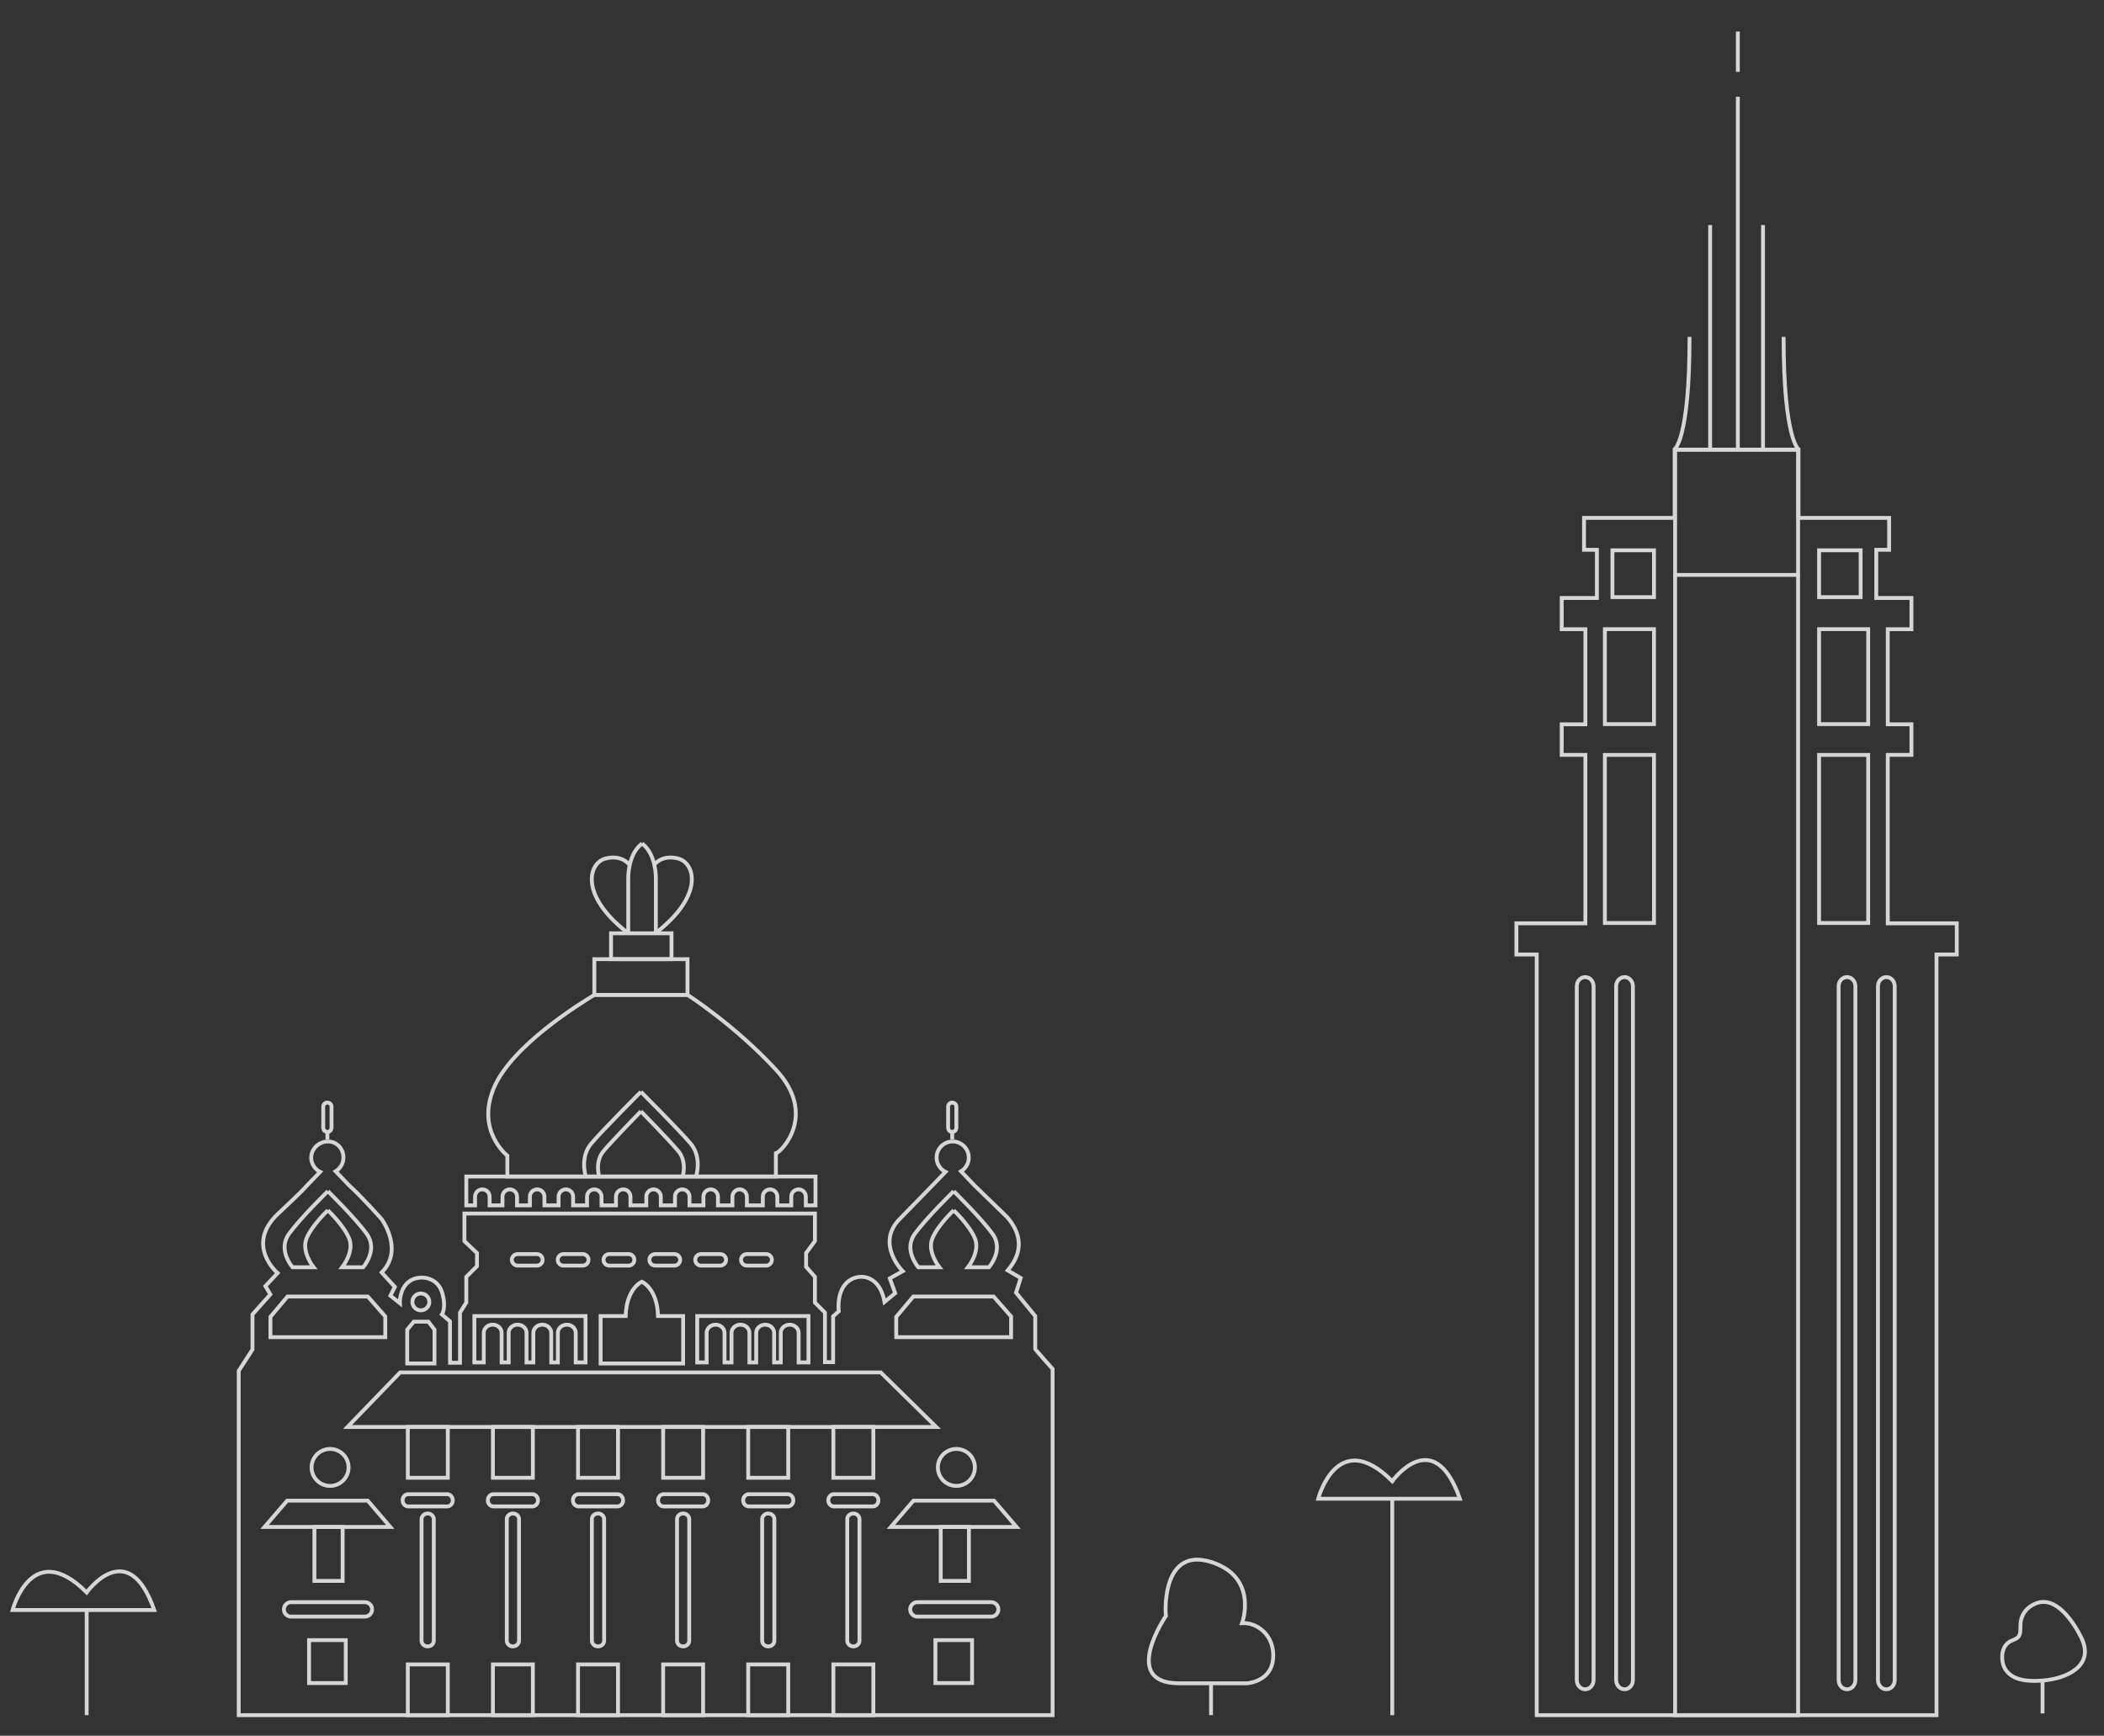 <?xml version="1.0" encoding="utf-8"?>
<!-- Generator: Adobe Illustrator 16.0.0, SVG Export Plug-In . SVG Version: 6.00 Build 0)  -->
<!DOCTYPE svg PUBLIC "-//W3C//DTD SVG 1.1//EN" "http://www.w3.org/Graphics/SVG/1.1/DTD/svg11.dtd">
<svg version="1.1" id="Layer_1" xmlns="http://www.w3.org/2000/svg" xmlns:xlink="http://www.w3.org/1999/xlink" x="0px" y="0px"
	 width="409.667px" height="338px" viewBox="108.667 0 409.667 338" enable-background="new 108.667 0 409.667 338"
	 xml:space="preserve">
<rect x="108.667" y="0" width="409.667" height="338" fill="#333333" stroke="none"/>
<g opacity="0.8">
	<path fill="none" stroke="#FFFFFF" stroke-width="0.75" stroke-miterlimit="10" d="M199.465,229.107v5.617h1.702v-1.698
		c0-0.782,0.632-1.415,1.413-1.415c0.781,0,1.419,0.633,1.419,1.415v1.698h2.506v-1.698c0-0.782,0.639-1.415,1.421-1.415
		c0.777,0,1.412,0.633,1.412,1.415v1.698h2.502v-1.698c0-0.782,0.636-1.415,1.416-1.415c0.782,0,1.416,0.633,1.416,1.415v1.698
		h2.755v-1.698c0-0.782,0.64-1.415,1.409-1.415c0.787,0,1.421,0.633,1.421,1.415v1.698h2.711v-1.698c0-0.782,0.63-1.415,1.413-1.415
		c0.778,0,1.41,0.633,1.41,1.415v1.698h2.812v-1.698c0-0.782,0.632-1.415,1.413-1.415c0.781,0,1.409,0.633,1.409,1.415v1.698h3.085
		v-1.698c0-0.782,0.626-1.415,1.411-1.415c0.77,0,1.411,0.633,1.411,1.415v1.698h2.763v-1.698c0-0.782,0.63-1.415,1.416-1.415
		c0.776,0,1.409,0.633,1.409,1.415v1.698h2.712v-1.698c0-0.782,0.632-1.415,1.411-1.415c0.783,0,1.416,0.633,1.416,1.415v1.698
		h2.818v-1.698c0-0.782,0.624-1.415,1.408-1.415c0.779,0,1.407,0.633,1.407,1.415v1.698h3.103v-1.698
		c0-0.782,0.63-1.415,1.416-1.415c0.774,0,1.41,0.633,1.41,1.415v1.698h2.713v-1.698c0-0.782,0.633-1.415,1.414-1.415
		s1.422,0.633,1.422,1.415v1.698h1.883v-5.617H199.465z"/>
	<path fill="none" stroke="#FFFFFF" stroke-width="0.75" stroke-miterlimit="10" d="M207.455,229.107v-4.063
		c0,0-6.127-4.759-2.652-13.133c3.477-8.382,17.21-16.712,19.587-18.177h18.138c0,0,9.065,5.769,17.21,14.559
		c8.151,8.792,1.098,16.024,0,16.298v4.516H207.455z"/>
	<g>
		<path fill="none" stroke="#FFFFFF" stroke-width="0.75" stroke-miterlimit="10" d="M233.455,212.611c0,0-7.365,7.371-9.655,10.059
			c-2.29,2.685-1.09,6.372-1.09,6.372"/>
		<path fill="none" stroke="#FFFFFF" stroke-width="0.75" stroke-miterlimit="10" d="M244.212,229.042c0,0,1.199-3.688-1.091-6.372
			c-2.297-2.688-9.665-10.059-9.665-10.059"/>
	</g>
	<g>
		<path fill="none" stroke="#FFFFFF" stroke-width="0.75" stroke-miterlimit="10" d="M233.455,216.411c0,0-5.56,5.689-7.294,7.768
			c-1.724,2.086-0.824,4.929-0.824,4.929"/>
		<path fill="none" stroke="#FFFFFF" stroke-width="0.75" stroke-miterlimit="10" d="M241.587,229.107c0,0,0.901-2.843-0.831-4.929
			c-1.723-2.078-7.301-7.768-7.301-7.768"/>
	</g>
	
		<rect x="224.39" y="186.783" fill="none" stroke="#FFFFFF" stroke-width="0.75" stroke-miterlimit="10" width="18.138" height="6.952"/>
	
		<rect x="227.64" y="181.743" fill="none" stroke="#FFFFFF" stroke-width="0.75" stroke-miterlimit="10" width="11.773" height="5.04"/>
	<g>
		<path fill="none" stroke="#FFFFFF" stroke-width="0.75" stroke-miterlimit="10" d="M233.68,164.256
			c-2.811,2.104-2.69,6.776-2.69,6.776v10.711"/>
		<path fill="none" stroke="#FFFFFF" stroke-width="0.75" stroke-miterlimit="10" d="M236.368,181.743v-10.711
			c0,0,0.12-4.672-2.688-6.776"/>
	</g>
	<path fill="none" stroke="#FFFFFF" stroke-width="0.75" stroke-miterlimit="10" d="M236.062,168.397c0,0,1.383-2.037,4.633-1.216
		c3.248,0.826,5.169,7.008-4.122,14.328"/>
	<path fill="none" stroke="#FFFFFF" stroke-width="0.75" stroke-miterlimit="10" d="M231.204,168.397c0,0-1.382-2.037-4.626-1.216
		c-3.25,0.826-5.182,7.008,4.116,14.328"/>
	
		<rect x="168.846" y="319.388" fill="none" stroke="#FFFFFF" stroke-width="0.75" stroke-miterlimit="10" width="7.146" height="8.361"/>
	<polygon fill="none" stroke="#FFFFFF" stroke-width="0.75" stroke-miterlimit="10" points="184.659,297.347 160.175,297.347 
		164.58,292.229 180.266,292.229 	"/>
	<path fill="none" stroke="#FFFFFF" stroke-width="0.75" stroke-miterlimit="10" d="M176.537,285.753
		c0,1.989-1.608,3.602-3.596,3.602c-1.995,0-3.609-1.612-3.609-3.602c0-1.991,1.614-3.592,3.609-3.592
		C174.929,282.161,176.537,283.761,176.537,285.753z"/>
	<path fill="none" stroke="#FFFFFF" stroke-width="0.75" stroke-miterlimit="10" d="M181.118,313.399
		c0,0.775-0.626,1.408-1.409,1.408h-14.371c-0.771,0-1.396-0.633-1.396-1.408l0,0c0-0.774,0.625-1.4,1.396-1.4h14.371
		C180.492,311.999,181.118,312.625,181.118,313.399L181.118,313.399z"/>
	
		<rect x="169.886" y="297.347" fill="none" stroke="#FFFFFF" stroke-width="0.75" stroke-miterlimit="10" width="5.497" height="10.508"/>
	
		<rect x="290.797" y="319.388" fill="none" stroke="#FFFFFF" stroke-width="0.75" stroke-miterlimit="10" width="7.14" height="8.361"/>
	<polygon fill="none" stroke="#FFFFFF" stroke-width="0.75" stroke-miterlimit="10" points="306.599,297.347 282.123,297.347 
		286.526,292.229 302.206,292.229 	"/>
	<path fill="none" stroke="#FFFFFF" stroke-width="0.75" stroke-miterlimit="10" d="M298.484,285.753
		c0,1.989-1.605,3.602-3.604,3.602c-1.987,0-3.601-1.612-3.601-3.602c0-1.991,1.613-3.592,3.601-3.592
		C296.878,282.161,298.484,283.761,298.484,285.753z"/>
	<path fill="none" stroke="#FFFFFF" stroke-width="0.75" stroke-miterlimit="10" d="M303.061,313.399
		c0,0.775-0.625,1.408-1.402,1.408h-14.376c-0.768,0-1.395-0.633-1.395-1.408l0,0c0-0.774,0.627-1.4,1.395-1.4h14.376
		C302.436,311.999,303.061,312.625,303.061,313.399L303.061,313.399z"/>
	
		<rect x="291.831" y="297.347" fill="none" stroke="#FFFFFF" stroke-width="0.75" stroke-miterlimit="10" width="5.492" height="10.508"/>
	<polygon fill="none" stroke="#FFFFFF" stroke-width="0.75" stroke-miterlimit="10" points="176.323,277.878 186.58,267.257 
		280.156,267.257 290.964,277.878 	"/>
	<polygon fill="none" stroke="#FFFFFF" stroke-width="0.75" stroke-miterlimit="10" points="187.954,258.923 189.238,257.377 
		192.075,257.377 193.266,258.923 193.266,265.511 187.954,265.511 	"/>
	<path fill="none" stroke="#FFFFFF" stroke-width="0.75" stroke-miterlimit="10" d="M192.26,253.529c0,0.905-0.739,1.641-1.65,1.641
		c-0.91,0-1.646-0.735-1.646-1.641c0-0.917,0.736-1.646,1.646-1.646C191.521,251.883,192.26,252.612,192.26,253.529z"/>
	<polygon fill="none" stroke="#FFFFFF" stroke-width="0.75" stroke-miterlimit="10" points="286.496,252.483 302.135,252.483 
		305.537,256.358 305.537,260.388 283.172,260.388 283.172,256.434 	"/>
	<g>
		<path fill="none" stroke="#FFFFFF" stroke-width="0.75" stroke-miterlimit="10" d="M294.357,231.969c0,0,5.335,5.207,7.585,8.336
			c2.25,3.123-0.718,6.473-0.718,6.473h-4.086c0,0,2.416-3.019,1.365-5.592c-1.036-2.579-4.146-5.496-4.146-5.496"/>
		<path fill="none" stroke="#FFFFFF" stroke-width="0.75" stroke-miterlimit="10" d="M294.357,231.969c0,0-5.344,5.207-7.59,8.336
			c-2.246,3.123,0.714,6.473,0.714,6.473h4.086c0,0-2.415-3.019-1.374-5.592c1.046-2.579,4.164-5.496,4.164-5.496"/>
	</g>
	<polygon fill="none" stroke="#FFFFFF" stroke-width="0.75" stroke-miterlimit="10" points="164.64,252.483 180.287,252.483 
		183.684,256.358 183.684,260.388 161.323,260.388 161.323,256.434 	"/>
	<g>
		<path fill="none" stroke="#FFFFFF" stroke-width="0.75" stroke-miterlimit="10" d="M172.505,231.969c0,0,5.34,5.207,7.588,8.336
			c2.246,3.123-0.716,6.473-0.716,6.473h-4.085c0,0,2.414-3.019,1.364-5.592c-1.041-2.579-4.151-5.496-4.151-5.496"/>
		<path fill="none" stroke="#FFFFFF" stroke-width="0.75" stroke-miterlimit="10" d="M172.505,231.969c0,0-5.339,5.207-7.59,8.336
			c-2.244,3.123,0.72,6.473,0.72,6.473h4.084c0,0-2.414-3.019-1.374-5.592c1.044-2.579,4.159-5.496,4.159-5.496"/>
	</g>
	<g>
		
			<rect x="188.072" y="277.878" fill="none" stroke="#FFFFFF" stroke-width="0.75" stroke-miterlimit="10" width="7.786" height="9.893"/>
	</g>
	<g>
		
			<rect x="204.641" y="277.878" fill="none" stroke="#FFFFFF" stroke-width="0.75" stroke-miterlimit="10" width="7.78" height="9.893"/>
	</g>
	<g>
		
			<rect x="221.214" y="277.878" fill="none" stroke="#FFFFFF" stroke-width="0.75" stroke-miterlimit="10" width="7.786" height="9.893"/>
	</g>
	<g>
		
			<rect x="237.787" y="277.878" fill="none" stroke="#FFFFFF" stroke-width="0.75" stroke-miterlimit="10" width="7.782" height="9.893"/>
	</g>
	<g>
		
			<rect x="254.351" y="277.878" fill="none" stroke="#FFFFFF" stroke-width="0.75" stroke-miterlimit="10" width="7.793" height="9.893"/>
	</g>
	<g>
		
			<rect x="270.931" y="277.878" fill="none" stroke="#FFFFFF" stroke-width="0.75" stroke-miterlimit="10" width="7.785" height="9.893"/>
	</g>
	<g>
		
			<rect x="188.072" y="324.119" fill="none" stroke="#FFFFFF" stroke-width="0.75" stroke-miterlimit="10" width="7.786" height="9.881"/>
	</g>
	<g>
		
			<rect x="204.641" y="324.119" fill="none" stroke="#FFFFFF" stroke-width="0.75" stroke-miterlimit="10" width="7.78" height="9.881"/>
	</g>
	<g>
		
			<rect x="221.214" y="324.119" fill="none" stroke="#FFFFFF" stroke-width="0.75" stroke-miterlimit="10" width="7.786" height="9.881"/>
	</g>
	<g>
		
			<rect x="237.787" y="324.119" fill="none" stroke="#FFFFFF" stroke-width="0.75" stroke-miterlimit="10" width="7.782" height="9.881"/>
	</g>
	<g>
		
			<rect x="254.351" y="324.119" fill="none" stroke="#FFFFFF" stroke-width="0.75" stroke-miterlimit="10" width="7.793" height="9.881"/>
	</g>
	<g>
		
			<rect x="270.931" y="324.119" fill="none" stroke="#FFFFFF" stroke-width="0.75" stroke-miterlimit="10" width="7.785" height="9.881"/>
	</g>
	<g>
		<path fill="none" stroke="#FFFFFF" stroke-width="0.75" stroke-miterlimit="10" d="M193.132,319.504
			c0,0.612-0.537,1.104-1.192,1.104l0,0c-0.66,0-1.193-0.492-1.193-1.104v-23.669c0-0.616,0.534-1.106,1.193-1.106l0,0
			c0.655,0,1.192,0.49,1.192,1.106V319.504z"/>
		<path fill="none" stroke="#FFFFFF" stroke-width="0.75" stroke-miterlimit="10" d="M195.717,290.971
			c0.614,0,1.106,0.535,1.106,1.192l0,0c0,0.656-0.492,1.188-1.106,1.188h-7.565c-0.604,0-1.095-0.531-1.095-1.188l0,0
			c0-0.657,0.491-1.192,1.095-1.192H195.717z"/>
	</g>
	<g>
		<path fill="none" stroke="#FFFFFF" stroke-width="0.75" stroke-miterlimit="10" d="M209.725,319.504
			c0,0.612-0.535,1.104-1.192,1.104l0,0c-0.65,0-1.19-0.492-1.19-1.104v-23.669c0-0.616,0.54-1.106,1.19-1.106l0,0
			c0.657,0,1.192,0.49,1.192,1.106V319.504z"/>
		<path fill="none" stroke="#FFFFFF" stroke-width="0.75" stroke-miterlimit="10" d="M212.309,290.971
			c0.609,0,1.112,0.535,1.112,1.192l0,0c0,0.656-0.503,1.188-1.112,1.188h-7.558c-0.612,0-1.103-0.531-1.103-1.188l0,0
			c0-0.657,0.491-1.192,1.103-1.192H212.309z"/>
	</g>
	<g>
		<path fill="none" stroke="#FFFFFF" stroke-width="0.75" stroke-miterlimit="10" d="M226.296,319.504
			c0,0.612-0.533,1.104-1.192,1.104l0,0c-0.656,0-1.192-0.492-1.192-1.104v-23.669c0-0.616,0.536-1.106,1.192-1.106l0,0
			c0.66,0,1.192,0.49,1.192,1.106V319.504z"/>
		<path fill="none" stroke="#FFFFFF" stroke-width="0.75" stroke-miterlimit="10" d="M228.885,290.971
			c0.606,0,1.105,0.535,1.105,1.192l0,0c0,0.656-0.499,1.188-1.105,1.188h-7.563c-0.607,0-1.099-0.531-1.099-1.188l0,0
			c0-0.657,0.491-1.192,1.099-1.192H228.885z"/>
	</g>
	<g>
		<path fill="none" stroke="#FFFFFF" stroke-width="0.75" stroke-miterlimit="10" d="M242.866,319.504
			c0,0.612-0.529,1.104-1.188,1.104l0,0c-0.655,0-1.188-0.492-1.188-1.104v-23.669c0-0.616,0.533-1.106,1.188-1.106l0,0
			c0.659,0,1.188,0.49,1.188,1.106V319.504z"/>
		<path fill="none" stroke="#FFFFFF" stroke-width="0.75" stroke-miterlimit="10" d="M245.463,290.971c0.609,0,1.1,0.535,1.1,1.192
			l0,0c0,0.656-0.491,1.188-1.1,1.188h-7.568c-0.604,0-1.104-0.531-1.104-1.188l0,0c0-0.657,0.5-1.192,1.104-1.192H245.463z"/>
	</g>
	<g>
		<path fill="none" stroke="#FFFFFF" stroke-width="0.75" stroke-miterlimit="10" d="M259.439,319.504
			c0,0.612-0.526,1.104-1.192,1.104l0,0c-0.653,0-1.183-0.492-1.183-1.104v-23.669c0-0.616,0.53-1.106,1.183-1.106l0,0
			c0.666,0,1.192,0.49,1.192,1.106V319.504z"/>
		<path fill="none" stroke="#FFFFFF" stroke-width="0.75" stroke-miterlimit="10" d="M262.031,290.971
			c0.612,0,1.104,0.535,1.104,1.192l0,0c0,0.656-0.491,1.188-1.104,1.188h-7.558c-0.609,0-1.107-0.531-1.107-1.188l0,0
			c0-0.657,0.498-1.192,1.107-1.192H262.031z"/>
	</g>
	<g>
		<path fill="none" stroke="#FFFFFF" stroke-width="0.75" stroke-miterlimit="10" d="M276.015,319.504
			c0,0.612-0.535,1.104-1.19,1.104l0,0c-0.659,0-1.189-0.492-1.189-1.104v-23.669c0-0.616,0.53-1.106,1.189-1.106l0,0
			c0.655,0,1.19,0.49,1.19,1.106V319.504z"/>
		<path fill="none" stroke="#FFFFFF" stroke-width="0.75" stroke-miterlimit="10" d="M278.605,290.971c0.607,0,1.1,0.535,1.1,1.192
			l0,0c0,0.656-0.492,1.188-1.1,1.188h-7.566c-0.604,0-1.097-0.531-1.097-1.188l0,0c0-0.657,0.493-1.192,1.097-1.192H278.605z"/>
	</g>
	<path fill="none" stroke="#FFFFFF" stroke-width="0.75" stroke-miterlimit="10" d="M200.926,265.511"/>
	<path fill="none" stroke="#FFFFFF" stroke-width="0.75" stroke-miterlimit="10" d="M201.03,256.276v9.03h1.829v-5.761
		c0-0.878,0.779-1.589,1.736-1.589c0.964,0,1.741,0.711,1.741,1.589v5.761h1.375v-5.761c0-0.878,0.777-1.589,1.738-1.589
		c0.96,0,1.738,0.711,1.738,1.589v5.761h1.326v-5.761c0-0.878,0.781-1.589,1.748-1.589c0.955,0,1.735,0.711,1.735,1.589v5.761h1.292
		v-5.761c0-0.878,0.779-1.589,1.747-1.589c0.954,0,1.733,0.711,1.733,1.589v5.761h1.907v-9.03H201.03z"/>
	<path fill="none" stroke="#FFFFFF" stroke-width="0.75" stroke-miterlimit="10" d="M244.422,256.276v9.03h1.833v-5.761
		c0-0.878,0.781-1.589,1.736-1.589c0.962,0,1.746,0.711,1.746,1.589v5.761h1.366v-5.761c0-0.878,0.779-1.589,1.741-1.589
		c0.959,0,1.741,0.711,1.741,1.589v5.761h1.321v-5.761c0-0.878,0.787-1.589,1.754-1.589c0.954,0,1.734,0.711,1.734,1.589v5.761
		h1.291v-5.761c0-0.878,0.781-1.589,1.74-1.589c0.964,0,1.742,0.711,1.742,1.589v5.761h1.913v-9.03H244.422z"/>
	<path fill="none" stroke="#FFFFFF" stroke-width="0.75" stroke-miterlimit="10" d="M236.791,256.276
		c-0.143-5.402-3.153-6.688-3.153-6.688s-2.999,1.285-3.149,6.688h-4.878v9.235h8.027h8.041v-9.235H236.791z"/>
	<g>
		<path fill="none" stroke="#FFFFFF" stroke-width="0.75" stroke-miterlimit="10" d="M214.326,245.328
			c0,0.618-0.502,1.127-1.125,1.127h-3.741c-0.627,0-1.135-0.509-1.135-1.127l0,0c0-0.618,0.508-1.115,1.135-1.115h3.741
			C213.824,244.213,214.326,244.71,214.326,245.328L214.326,245.328z"/>
		<path fill="none" stroke="#FFFFFF" stroke-width="0.75" stroke-miterlimit="10" d="M223.258,245.328
			c0,0.618-0.512,1.127-1.135,1.127h-3.744c-0.621,0-1.12-0.509-1.12-1.127l0,0c0-0.618,0.499-1.115,1.12-1.115h3.744
			C222.746,244.213,223.258,244.71,223.258,245.328L223.258,245.328z"/>
		<path fill="none" stroke="#FFFFFF" stroke-width="0.75" stroke-miterlimit="10" d="M232.178,245.328
			c0,0.618-0.499,1.127-1.121,1.127h-3.755c-0.62,0-1.124-0.509-1.124-1.127l0,0c0-0.618,0.504-1.115,1.124-1.115h3.755
			C231.679,244.213,232.178,244.71,232.178,245.328L232.178,245.328z"/>
		<path fill="none" stroke="#FFFFFF" stroke-width="0.75" stroke-miterlimit="10" d="M241.101,245.328
			c0,0.618-0.498,1.127-1.12,1.127h-3.743c-0.626,0-1.132-0.509-1.132-1.127l0,0c0-0.618,0.506-1.115,1.132-1.115h3.743
			C240.603,244.213,241.101,244.71,241.101,245.328L241.101,245.328z"/>
		<path fill="none" stroke="#FFFFFF" stroke-width="0.75" stroke-miterlimit="10" d="M250.036,245.328
			c0,0.618-0.512,1.127-1.135,1.127h-3.741c-0.621,0-1.125-0.509-1.125-1.127l0,0c0-0.618,0.503-1.115,1.125-1.115h3.741
			C249.524,244.213,250.036,244.71,250.036,245.328L250.036,245.328z"/>
		<path fill="none" stroke="#FFFFFF" stroke-width="0.75" stroke-miterlimit="10" d="M258.958,245.328
			c0,0.618-0.5,1.127-1.123,1.127h-3.744c-0.623,0-1.133-0.509-1.133-1.127l0,0c0-0.618,0.51-1.115,1.133-1.115h3.744
			C258.458,244.213,258.958,244.71,258.958,245.328L258.958,245.328z"/>
	</g>
	<path fill="none" stroke="#FFFFFF" stroke-width="0.75" stroke-miterlimit="10" d="M304.715,236.965
		c2.784,3.151,3.332,6.729,0.157,10.422l2.538,1.486l-0.912,2.856l3.737,4.547c0,0,0,6.264,0,6.406c0,0.135,3.382,3.888,3.382,3.888
		V334h-158.47v-67.048l2.679-4.15v-6.837l3.482-3.906l-0.966-1.616l2.377-2.533c0,0-6.35-5.377,0-11.473
		c1.97-1.901,4.029-3.701,5.867-5.732l2.415-2.496c-1.02-0.512-1.738-1.563-1.738-2.787c0-1.732,1.533-3.139,3.263-3.139
		c1.732,0,3.01,1.406,3.01,3.139c0,1.133-0.61,2.122-1.521,2.669l2.609,2.729c2.206,1.947,6.356,6.59,6.356,6.59
		s4.396,5.981,0,10.382l2.567,2.805l-0.861,1.709l1.837,1.468c0,0-0.127-2.689,1.708-4.152c1.833-1.467,5.491-1.102,6.475,1.953
		c0.969,3.053,0,4.392,0,4.392l1.577,1.348v8.059h1.951v-9.768l1.226-1.958v-5.003l2.08-2.074v-2.563l-2.447-2.32v-5.371h68.246
		v5.364l-1.716,2.327v2.681l1.716,1.954v5.005l1.953,1.958v9.642h1.587v-8.912l1.098-0.984c0,0-0.484-3.657,1.59-5.606
		c2.076-1.951,6.347-1.711,7.325,3.787l2.074-1.707l-1.041-2.88l2.504-1.402c0,0-5.127-5.12-0.858-9.882l6.78-6.954l2.412-2.496
		c-1.024-0.512-1.735-1.563-1.735-2.787c0-1.732,1.395-3.139,3.13-3.139c1.73,0,3.137,1.406,3.137,3.139
		c0,1.133-0.611,2.122-1.511,2.669l2.599,2.729L304.715,236.965z"/>
	<g>
		<path fill="none" stroke="#FFFFFF" stroke-width="0.75" stroke-miterlimit="10" d="M173.217,219.613
			c0,0.446-0.359,0.807-0.803,0.807l0,0c-0.446,0-0.81-0.36-0.81-0.807v-4.112c0-0.438,0.363-0.79,0.81-0.79l0,0
			c0.444,0,0.803,0.353,0.803,0.79V219.613z"/>
		
			<line fill="none" stroke="#FFFFFF" stroke-width="0.75" stroke-miterlimit="10" x1="172.414" y1="220.42" x2="172.414" y2="221.878"/>
	</g>
	<g>
		<path fill="none" stroke="#FFFFFF" stroke-width="0.75" stroke-miterlimit="10" d="M294.88,219.613
			c0,0.446-0.356,0.807-0.807,0.807l0,0c-0.446,0-0.799-0.36-0.799-0.807v-4.112c0-0.438,0.353-0.79,0.799-0.79l0,0
			c0.45,0,0.807,0.353,0.807,0.79V219.613z"/>
		
			<line fill="none" stroke="#FFFFFF" stroke-width="0.75" stroke-miterlimit="10" x1="294.073" y1="220.42" x2="294.073" y2="221.878"/>
	</g>
	<g>
		<polygon fill="none" stroke="#FFFFFF" stroke-width="0.75" stroke-miterlimit="10" points="476.232,179.8 476.232,146.999 
			480.841,146.999 480.841,141.047 476.232,141.047 476.232,122.528 480.841,122.528 480.841,116.448 473.993,116.448 
			473.993,107.063 476.495,107.063 476.495,100.853 458.851,100.853 458.851,87.559 446.524,87.559 445.815,87.559 434.739,87.559 
			434.739,100.853 417.091,100.853 417.091,107.063 419.597,107.063 419.597,116.448 412.745,116.448 412.745,122.528 
			417.355,122.528 417.355,141.047 412.745,141.047 412.745,146.999 417.355,146.999 417.355,179.8 403.924,179.8 403.924,185.875 
			407.881,185.875 407.881,334 446.796,334 485.722,334 485.722,185.875 489.665,185.875 489.665,179.8 		"/>
		
			<rect x="434.827" y="87.559" fill="none" stroke="#FFFFFF" stroke-width="0.75" stroke-miterlimit="10" width="23.944" height="24.395"/>
		<polyline fill="none" stroke="#FFFFFF" stroke-width="0.75" stroke-miterlimit="10" points="458.772,111.954 458.772,334 
			434.827,334 434.827,111.954 		"/>
		<g>
			
				<rect x="422.62" y="107.16" fill="none" stroke="#FFFFFF" stroke-width="0.75" stroke-miterlimit="10" width="8.093" height="9.122"/>
			
				<rect x="421.15" y="122.517" fill="none" stroke="#FFFFFF" stroke-width="0.75" stroke-miterlimit="10" width="9.563" height="18.496"/>
			
				<rect x="421.15" y="147.01" fill="none" stroke="#FFFFFF" stroke-width="0.75" stroke-miterlimit="10" width="9.563" height="32.729"/>
			<path fill="none" stroke="#FFFFFF" stroke-width="0.75" stroke-miterlimit="10" d="M418.948,327.175
				c0,0.979-0.735,1.784-1.626,1.784l0,0c-0.908,0-1.642-0.805-1.642-1.784V192.044c0-0.979,0.733-1.772,1.642-1.772l0,0
				c0.891,0,1.626,0.793,1.626,1.772V327.175z"/>
			<path fill="none" stroke="#FFFFFF" stroke-width="0.75" stroke-miterlimit="10" d="M426.607,327.175
				c0,0.979-0.723,1.784-1.626,1.784l0,0c-0.899,0-1.638-0.805-1.638-1.784V192.044c0-0.979,0.738-1.772,1.638-1.772l0,0
				c0.903,0,1.626,0.793,1.626,1.772V327.175z"/>
			<path fill="none" stroke="#FFFFFF" stroke-width="0.75" stroke-miterlimit="10" d="M469.927,327.175
				c0,0.979-0.733,1.784-1.633,1.784l0,0c-0.9,0-1.631-0.805-1.631-1.784V192.044c0-0.979,0.73-1.772,1.631-1.772l0,0
				c0.899,0,1.633,0.793,1.633,1.772V327.175z"/>
			<path fill="none" stroke="#FFFFFF" stroke-width="0.75" stroke-miterlimit="10" d="M477.585,327.175
				c0,0.979-0.729,1.784-1.617,1.784l0,0c-0.908,0-1.646-0.805-1.646-1.784V192.044c0-0.979,0.737-1.772,1.646-1.772l0,0
				c0.888,0,1.617,0.793,1.617,1.772V327.175z"/>
		</g>
		<g>
			
				<rect x="462.858" y="107.16" fill="none" stroke="#FFFFFF" stroke-width="0.75" stroke-miterlimit="10" width="8.092" height="9.122"/>
			
				<rect x="462.858" y="122.517" fill="none" stroke="#FFFFFF" stroke-width="0.75" stroke-miterlimit="10" width="9.563" height="18.496"/>
			
				<rect x="462.858" y="147.01" fill="none" stroke="#FFFFFF" stroke-width="0.75" stroke-miterlimit="10" width="9.563" height="32.729"/>
		</g>
		<g>
			<path fill="none" stroke="#FFFFFF" stroke-width="0.75" stroke-miterlimit="10" d="M434.649,87.559c0,0,2.987-1.614,2.987-21.962
				"/>
			
				<line fill="none" stroke="#FFFFFF" stroke-width="0.75" stroke-miterlimit="10" x1="441.646" y1="87.559" x2="441.646" y2="43.829"/>
			<path fill="none" stroke="#FFFFFF" stroke-width="0.75" stroke-miterlimit="10" d="M458.941,87.559c0,0-2.991-1.614-2.991-21.962
				"/>
			
				<line fill="none" stroke="#FFFFFF" stroke-width="0.75" stroke-miterlimit="10" x1="451.94" y1="87.559" x2="451.94" y2="43.829"/>
			
				<line fill="none" stroke="#FFFFFF" stroke-width="0.75" stroke-miterlimit="10" x1="447.042" y1="87.559" x2="447.042" y2="18.836"/>
			
				<line fill="none" stroke="#FFFFFF" stroke-width="0.75" stroke-miterlimit="10" x1="447.042" y1="13.995" x2="447.042" y2="6.143"/>
		</g>
	</g>
	<path fill="none" stroke="#FFFFFF" stroke-width="0.75" stroke-miterlimit="10" d="M379.754,334v-42.146h-14.42
		c0,0,3.705-14.163,14.42-3.42c0,0,8.039-11.229,13.168,3.42h-13.168"/>
	<path fill="none" stroke="#FFFFFF" stroke-width="0.75" stroke-miterlimit="10" d="M125.544,334v-20.473H111.12
		c0,0,3.699-14.168,14.424-3.425c0,0,8.031-11.227,13.154,3.425h-13.154"/>
	<path fill="none" stroke="#FFFFFF" stroke-width="0.75" stroke-miterlimit="10" d="M506.369,327.26v6.407V327.26z"/>
	<path fill="none" stroke="#FFFFFF" stroke-width="0.75" stroke-miterlimit="10" d="M344.464,327.598V334V327.598z"/>
	<path fill="none" stroke="#FFFFFF" stroke-width="0.75" stroke-miterlimit="10" d="M498.633,321.568
		c-0.158,0.641-0.158,1.348-0.049,2.043c0.244,1.552,1.331,2.672,2.798,3.218c1.504,0.555,3.41,0.548,4.987,0.432
		c4.65-0.355,10.296-2.843,7.512-8.427c-1.439-2.881-4.849-8.176-8.793-6.596c-1.569,0.632-2.599,1.732-2.944,3.4
		c-0.157,0.788-0.009,1.65-0.173,2.412c-0.217,0.961-0.78,1.071-1.61,1.438C499.396,319.909,498.865,320.674,498.633,321.568z"/>
	<path fill="none" stroke="#FFFFFF" stroke-width="0.75" stroke-miterlimit="10" d="M344.464,327.797h6.96
		c0,0,4.757-0.243,5.129-4.795c0.36-4.545-3.109-7.105-6.045-6.927c0,0,3.296-8.969-6.044-11.909
		c-9.34-2.922-8.968,9.102-8.785,10.514c0,0-8.979,13.117,2.563,13.117H344.464z"/>
</g>
</svg>
